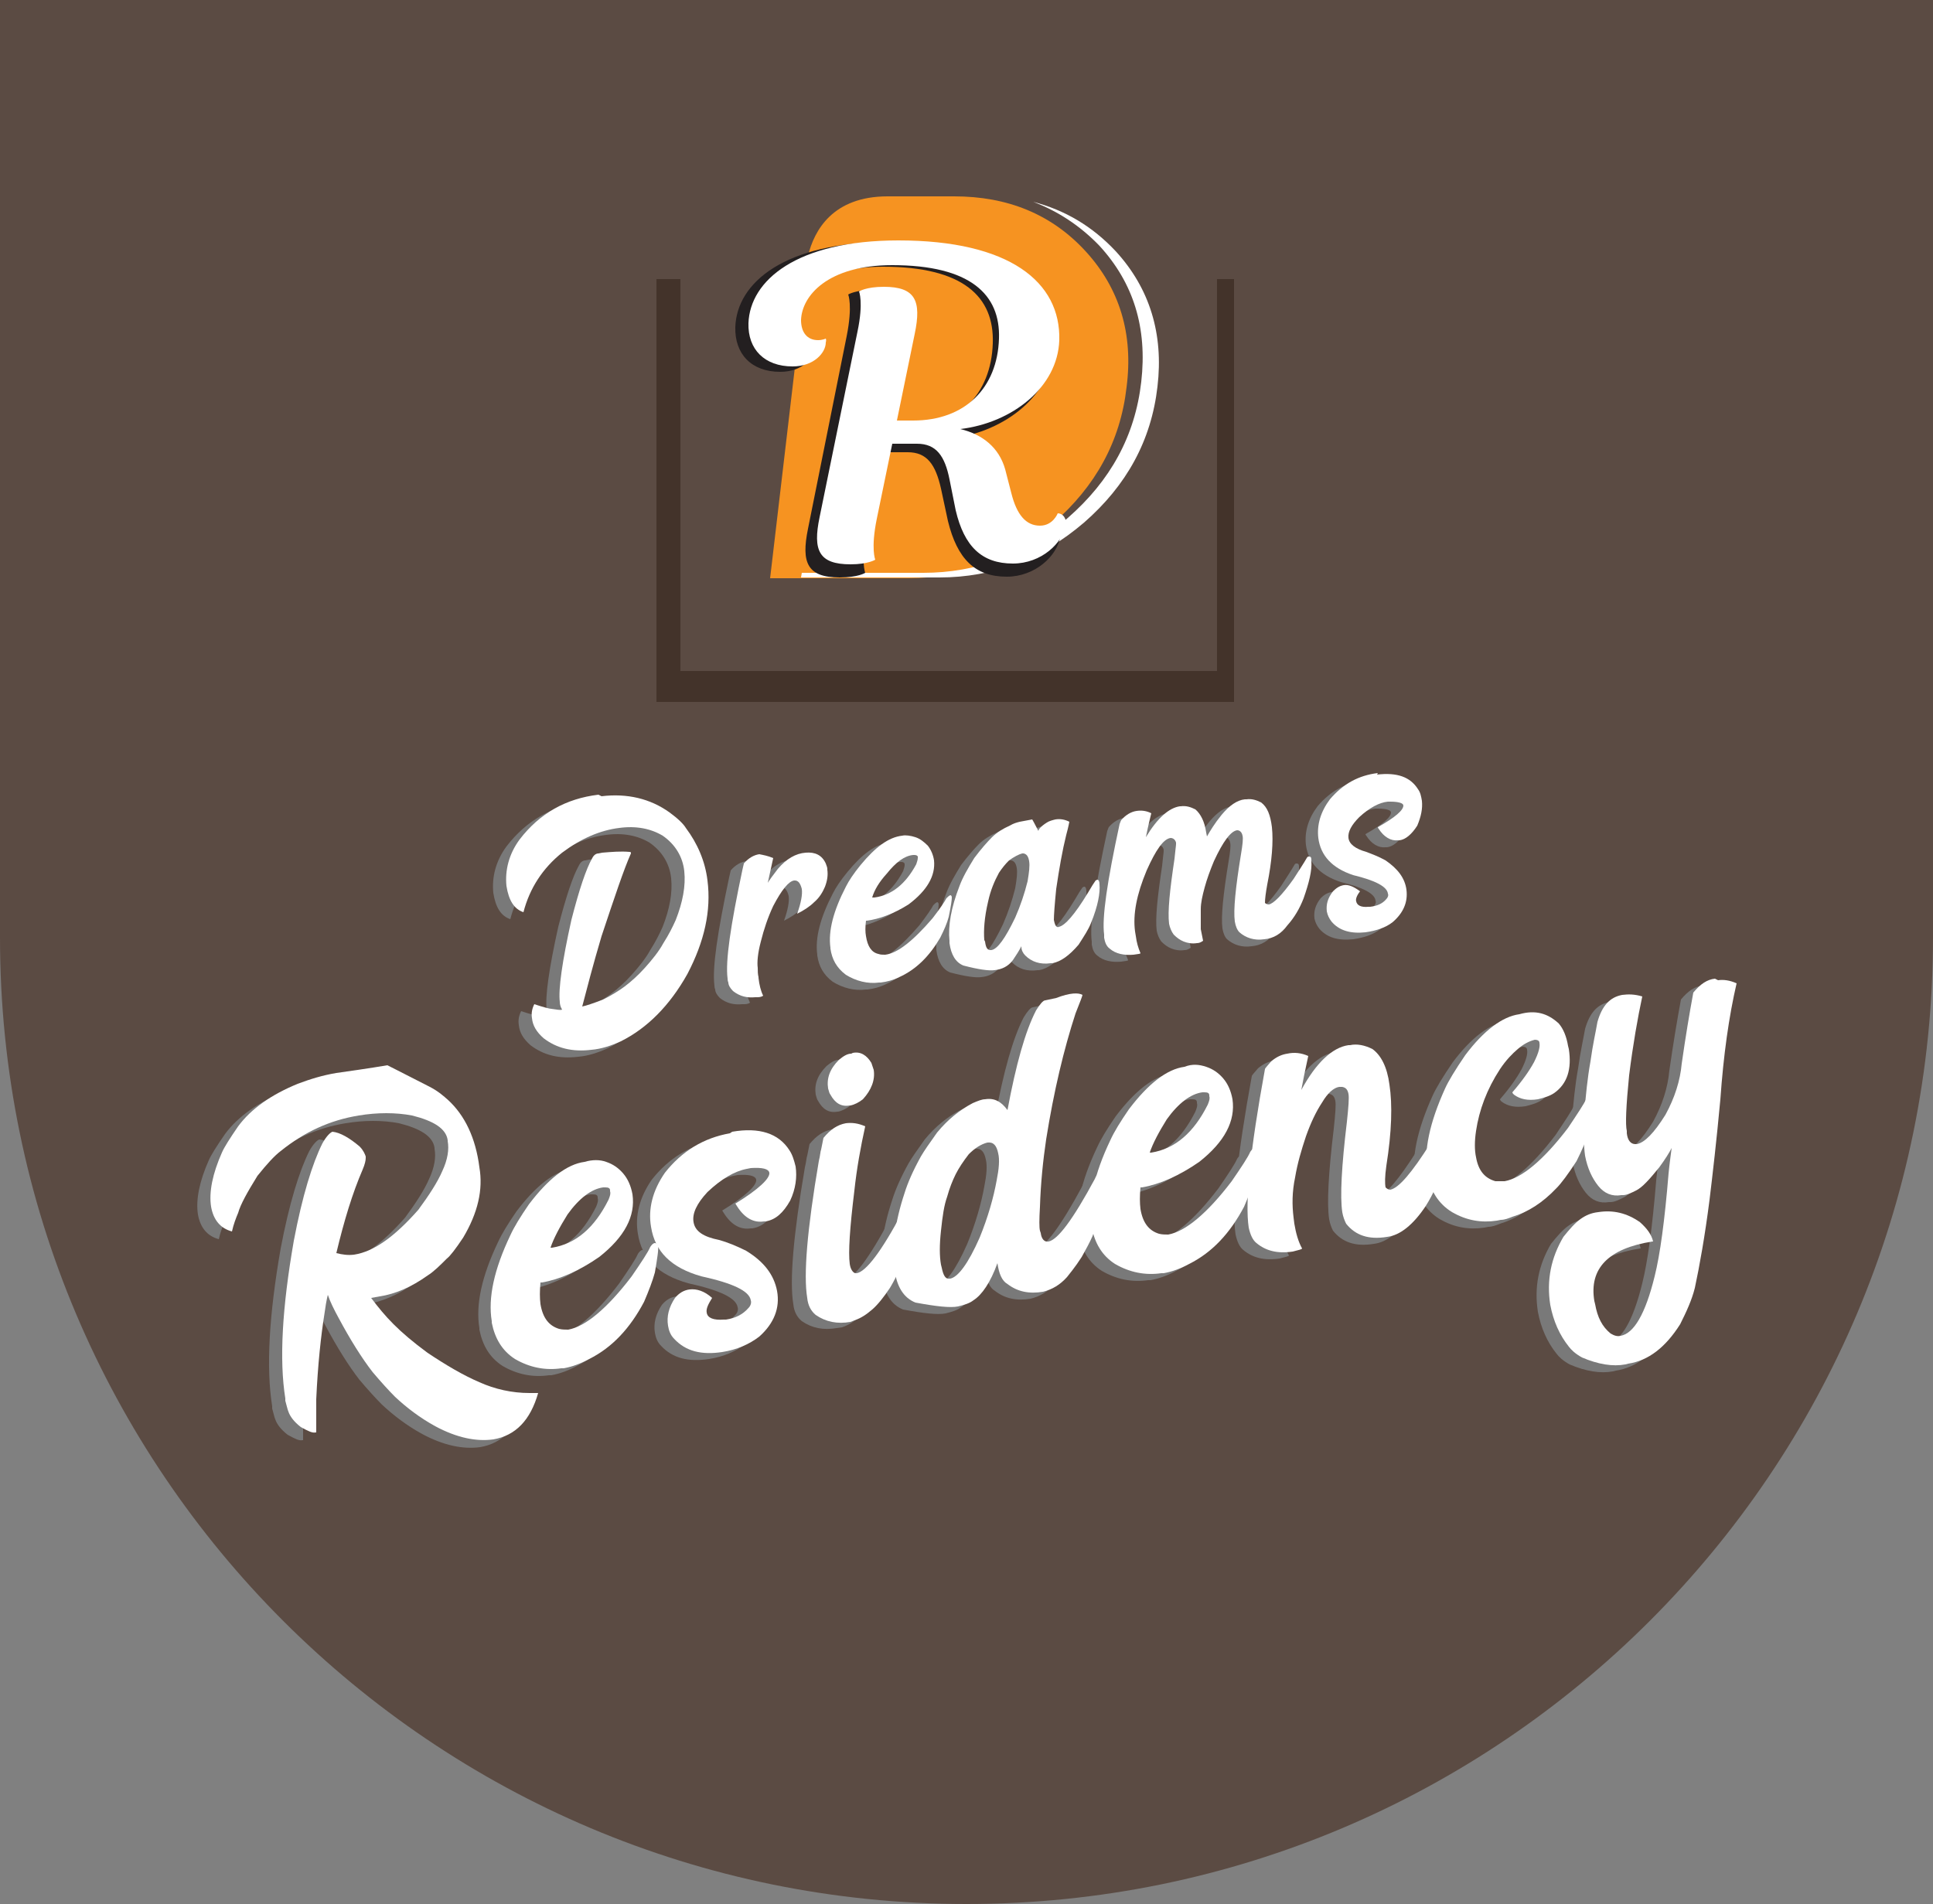 <?xml version="1.0" encoding="utf-8"?>
<!-- Generator: Adobe Illustrator 19.0.0, SVG Export Plug-In . SVG Version: 6.00 Build 0)  -->
<svg version="1.1" id="Layer_1" xmlns="http://www.w3.org/2000/svg" xmlns:xlink="http://www.w3.org/1999/xlink" x="0px" y="0px"
	 viewBox="0 0 250 246.3" style="enable-background:new 0 0 250 246.3;" xml:space="preserve">
<rect x="0" y="0" width="250" height="246.3" fill="#808080" stroke="none"/>
<style type="text/css">
	.st0{fill:#5B4B43;}
	.st1{fill:#43332A;}
	.st2{fill:#F69321;}
	.st3{fill:#FFFFFF;}
	.st4{fill:#231F20;}
	.st5{fill:#797979;}
</style>
<path id="XMLID_27_" class="st0" d="M125,246.3L125,246.3c-69,0-125-56-125-125L0,0h250v121.3C250,190.3,194,246.3,125,246.3z"/>
<g id="XMLID_28_">
	<rect id="XMLID_76_" x="84.9" y="36.1" class="st1" width="74.7" height="54.7"/>
	<rect id="XMLID_75_" x="88" y="11" class="st0" width="69.4" height="75.8"/>
	<path id="XMLID_74_" class="st2" d="M140.4,32.5c-4.4-4.8-10.1-7.1-17-7.1H116c-0.4,0-0.8,0-1.2,0c-7.1,0-9.5,4.4-10.3,7.7
		l-4.9,41.7h17.9c7,0,13.2-2.4,18.7-7.1c5.5-4.8,8.7-10.6,9.5-17.6C146.6,43.2,144.8,37.3,140.4,32.5z"/>
	<path id="XMLID_73_" class="st3" d="M144.3,32.5c-3-3.2-6.5-5.3-10.7-6.4c3.2,1.2,6.1,3.1,8.6,5.7c4.4,4.8,6.2,10.6,5.4,17.6
		c-0.8,7-4,12.8-9.5,17.6c-5.5,4.8-11.8,7.1-18.7,7.1h-15.7l-0.1,0.6h17.9c7,0,13.2-2.4,18.7-7.1c5.5-4.8,8.7-10.6,9.5-17.6
		C150.5,43.2,148.7,37.3,144.3,32.5z"/>
	<path id="XMLID_155_" class="st4" d="M121.7,63.2c-0.7-3.1-1.8-4.7-4.3-4.7h-3.3l-2,10.1c-0.8,4-0.2,5.5-0.2,5.5s-0.9,0.6-3.3,0.6
		c-4.2,0-5-1.9-4.1-6.3l5-24.9c0.8-4,0.2-5.4,0.2-5.4s0.9-0.6,3.3-0.6c4.2,0,5,1.9,4.1,6.3l-2.3,11.6h2.2c6.9,0,11.2-4.4,11.4-11
		c0.2-6-3.8-9.9-14.2-9.9c-8.6,0-12,4.1-12.1,7.4c0,1.6,0.8,2.7,2.2,2.7c0.6,0,1-0.2,1-0.2s0.1,0.2,0,0.5c0,1.4-1.5,3.2-4.4,3.2
		c-3.7,0-5.9-2.3-5.8-5.8c0.2-5.7,6.3-11,19.9-11c14.7,0,21.5,5.6,21.3,13.4c-0.2,6.4-6.3,11.1-13.1,12c3,0.7,5.1,2.5,5.9,5.4
		l0.8,3.2c0.7,3,1.9,4.3,3.8,4.3c1.7,0,2.4-1.6,2.4-1.6c0.6,0,1.2,0.6,1,1.5c-0.4,2.4-3.2,5.1-6.9,5.1c-4.1,0-6.4-2.3-7.6-7.2
		L121.7,63.2z"/>
	<path id="XMLID_153_" class="st3" d="M122.8,62c-0.6-3-1.7-4.6-4.2-4.6h-3.2l-2,9.7c-0.8,3.9-0.2,5.3-0.2,5.3s-0.9,0.6-3.2,0.6
		c-4.1,0-4.9-1.8-4-6.1l4.9-24c0.8-3.8,0.2-5.2,0.2-5.2s0.9-0.6,3.2-0.6c4.1,0,4.9,1.8,4,6.1l-2.3,11.2h2.1
		c6.7,0,10.9-4.2,11.1-10.6c0.2-5.7-3.7-9.5-13.8-9.5c-8.4,0-11.7,4-11.8,7.1c0,1.6,0.8,2.6,2.2,2.6c0.6,0,1-0.2,1-0.2
		s0.1,0.2,0,0.5c0,1.3-1.5,3.1-4.3,3.1c-3.6,0-5.8-2.2-5.7-5.6c0.2-5.5,6.2-10.7,19.4-10.7c14.4,0,21,5.4,20.8,12.9
		c-0.2,6.1-6.1,10.7-12.8,11.5c2.9,0.7,5,2.4,5.8,5.2l0.8,3.1c0.7,2.8,1.9,4.2,3.7,4.2c1.7,0,2.3-1.6,2.3-1.6c0.6,0,1.2,0.6,1,1.5
		c-0.3,2.3-3.1,5-6.8,5c-4,0-6.3-2.2-7.4-6.9L122.8,62z"/>
	<g id="XMLID_116_">
		<path id="XMLID_151_" class="st5" d="M76.1,103.9c3.3-0.4,6.3,0.3,8.8,2.1c1.1,0.8,1.8,1.5,2.1,2c1.5,2,2.5,4.3,2.8,6.8
			c0.5,3.9-0.4,7.9-2.6,12.1c-2.3,4.1-5.2,7-8.6,8.7c-1.3,0.6-2.6,1-3.8,1.1c-2.5,0.3-4.5-0.2-6.2-1.5c-0.9-0.8-1.4-1.6-1.5-2.6
			c-0.1-0.6,0-1.2,0.3-1.8l0,0c1.2,0.4,2,0.6,2.2,0.6c0.7,0.1,1.2,0.2,1.4,0.1c-0.2-0.3-0.3-0.7-0.3-1c-0.2-1.6,0.3-5.2,1.5-10.6
			c1-3.9,1.9-6.6,2.7-8c0.2-0.4,0.5-0.6,0.8-0.6l0.5-0.1c1.2-0.1,2.4-0.2,3.5-0.1c0.2,0,0.2,0.1,0.2,0.1l0,0.1
			c-0.9,2-2.1,5.6-3.8,10.7c-1.1,3.7-1.9,6.8-2.5,9.1c0.5-0.1,1.4-0.4,2.7-0.9c1-0.5,2-1.1,2.8-1.7c0.8-0.6,1.7-1.4,2.6-2.4
			c0.9-1,1.8-2.1,2.4-3.2c0.7-1.1,1.2-2.1,1.6-3c0.9-2.3,1.3-4.4,1.1-6.3c-0.2-1.9-1.2-3.5-2.8-4.6c-1.5-0.9-3.4-1.3-5.6-1
			c-2.5,0.3-5,1.4-7.4,3.2c-2.5,2-4.2,4.6-5,7.7c-1.2-0.4-1.9-1.5-2.2-3.4c-0.2-2,0.3-4.1,1.7-6c2.6-3.4,6-5.3,10.2-5.8L76.1,103.9z
			"/>
		<path id="XMLID_149_" class="st5" d="M98.3,111.9L98.3,111.9l-0.7,3.2c0.3-0.5,0.7-1,1.3-1.8c1.1-1.3,2.3-2,3.6-2.1
			c1.2-0.1,2.1,0.3,2.6,1.4c0.1,0.3,0.2,0.5,0.2,0.7l0,0.1c0.1,0.7,0,1.4-0.3,2.2c-0.3,0.7-0.7,1.4-1.4,2c-0.6,0.6-1.4,1.1-2.2,1.5
			c0,0,0,0,0,0c0.5-1.4,0.7-2.5,0.6-3.2c-0.2-0.8-0.5-1.1-0.9-1.1l-0.1,0c-0.7,0.1-1.6,1.2-2.7,3.3c-0.7,1.5-1.2,3-1.6,4.6
			c-0.4,1.5-0.5,2.7-0.4,3.4c0,0.4,0,0.8,0.1,1.2l0,0.1c0.1,0.9,0.3,1.7,0.6,2.3c-0.1,0.1-0.4,0.2-0.7,0.2l-0.3,0
			c-1.1,0.1-2-0.1-2.9-0.8c-0.4-0.4-0.6-0.8-0.6-1.1c0,0-0.1-0.2-0.1-0.5c-0.3-2.3,0.4-6.9,1.9-14c0.1-0.5,0.2-0.8,0.2-0.9
			c0.6-0.7,1.3-1.1,2-1.2C97.1,111.5,97.7,111.6,98.3,111.9z"/>
		<path id="XMLID_146_" class="st5" d="M116.7,109.2c0.6,0.2,1.1,0.6,1.6,1.1c0.4,0.5,0.7,1.2,0.8,1.9c0.2,2-0.9,3.9-3.3,5.7
			c-1.9,1.2-3.8,1.9-5.4,2.1l-0.1,0c-0.1,0.8-0.1,1.5,0,2c0.2,1.3,0.7,2.1,1.6,2.3c0.3,0.1,0.5,0.1,0.8,0.1l0.1,0
			c1.6-0.2,3.6-1.8,6.1-4.7c1-1.3,1.6-2.2,1.8-2.6c0.2-0.2,0.3-0.3,0.5-0.4c0.1,0,0.2,0.1,0.2,0.3c0,0.3-0.1,1.1-0.4,2.5
			c-0.2,0.8-0.6,1.7-1.1,2.7c-1.4,2.4-3.1,4.1-5.3,5.1c-0.8,0.4-1.6,0.6-2.4,0.7l-0.2,0c-1.5,0.2-3-0.2-4.3-1c-1.2-0.9-1.8-2-2-3.4
			l0-0.1c-0.3-2.2,0.4-4.8,2-7.9c0.4-0.8,1-1.7,1.9-2.8c1.9-2.3,3.6-3.6,5.4-3.8C115.5,108.9,116.1,109,116.7,109.2z M111.1,117
			L111.1,117l0.3,0c2.2-0.3,4-1.7,5.4-4.3c0.1-0.3,0.2-0.6,0.2-0.8l0-0.1c0-0.2-0.2-0.3-0.4-0.3l-0.2,0l0,0
			c-1.1,0.1-2.2,0.9-3.4,2.4C112.1,115,111.5,116,111.1,117L111.1,117z"/>
		<path id="XMLID_143_" class="st5" d="M131.8,106.9c0,0,0.3,0.5,0.8,1.5l0,0c0-0.2,0.3-0.6,1.1-1.1c0.3-0.2,0.7-0.3,1.1-0.4l0,0
			c0.6-0.1,1.2,0,1.8,0.3c0,0-0.1,0.6-0.4,1.7c-0.5,2-0.9,4.3-1.3,7c-0.2,2-0.3,3.4-0.3,4c0.1,0.5,0.2,0.8,0.4,0.9
			c0.1,0,0.1,0.1,0.2,0l0,0c0.8-0.1,2.1-1.6,3.8-4.4l0.6-1l0.4-0.6l0.2-0.1c0.2,0,0.3,0.2,0.3,0.6c0.1,1.1-0.2,2.8-1.1,5
			c-0.3,0.8-0.9,1.7-1.6,2.8c-1.2,1.4-2.3,2.2-3.4,2.4l-0.2,0c-1.4,0.2-2.5-0.2-3.3-1c-0.3-0.3-0.5-0.7-0.5-1.1l0-0.1l0,0
			c-0.3,0.6-0.7,1.2-1.1,1.8c-0.6,0.8-1.4,1.2-2.4,1.3c-0.7,0.1-2.1-0.1-4-0.6c-1-0.4-1.6-1.4-1.8-2.9l0-0.3
			c-0.2-1.9,0.2-4.3,1.3-7.1c0.4-1.1,1.1-2.3,1.9-3.6c0.9-1.2,1.7-2.1,2.3-2.7c0.6-0.6,1.4-1.1,2.3-1.5c0.5-0.3,0.9-0.4,1.3-0.5
			C131.3,107,131.8,106.9,131.8,106.9z M125.8,122.7c0.1,0.8,0.3,1.1,0.7,1.1l0.1,0c0.8-0.1,1.8-1.5,3.1-4.2
			c0.7-1.6,1.2-3.1,1.6-4.7c0.2-1.2,0.3-2,0.2-2.6c-0.1-0.6-0.3-0.9-0.7-1l-0.2,0c-0.4,0.1-1,0.4-1.7,0.9c-0.5,0.5-0.9,1-1.3,1.6
			c-0.6,1.1-1.1,2.3-1.4,3.7c-0.5,2.1-0.6,3.8-0.5,5L125.8,122.7z"/>
		<path id="XMLID_141_" class="st5" d="M147.3,106.1c-0.4,1.6-0.6,2.6-0.7,3.1c1.5-2.5,3-3.8,4.4-4l0.1,0c0.7-0.1,1.3,0.1,1.9,0.4
			c0.7,0.6,1.2,1.6,1.4,3l0.1,0.5l0,0c0.4-0.7,1-1.7,1.9-2.8c1-1.2,2-1.9,3-2l0.2,0c0.7-0.1,1.3,0.1,1.9,0.4
			c0.8,0.6,1.2,1.6,1.4,3.2c0.2,1.9,0,4.4-0.6,7.4c-0.2,1.1-0.3,1.9-0.3,2.4c0.1,0.1,0.3,0.2,0.5,0.2c0.6-0.1,1.7-1.2,3.2-3.3
			c0.7-1.1,1.3-2,1.7-2.7c0.1-0.2,0.2-0.2,0.3-0.2l0,0c0.2,0,0.3,0.1,0.3,0.4l0,0.2c0.1,1.2-0.3,2.8-1,4.8c-0.5,1.3-1.2,2.5-2.1,3.5
			c-0.8,1.1-1.8,1.7-3,1.8c-1.3,0.2-2.4-0.2-3.2-0.9c-0.3-0.3-0.5-0.8-0.6-1.4c-0.2-1.5,0.1-4.4,0.8-8.7c0.2-1.2,0.3-2,0.2-2.4
			c-0.1-0.5-0.4-0.7-0.7-0.7c-0.8,0.1-1.8,1.4-3,4c-0.5,1.2-0.9,2.3-1.2,3.4c-0.3,1.1-0.5,2-0.5,2.8c0,1.1,0,2,0,2.6
			c0.1,0.5,0.2,1,0.3,1.5c-0.3,0.2-0.5,0.3-0.8,0.3c-0.6,0.1-1.2,0-1.7-0.2c-0.5-0.2-0.9-0.5-1.3-0.9c-0.3-0.4-0.5-0.9-0.6-1.4
			c-0.2-1.6,0.1-4.4,0.7-8.4c0.1-1.1,0.2-1.7,0.2-1.9l0-0.2c-0.1-0.4-0.4-0.6-0.7-0.6c-0.9,0.1-1.9,1.5-3.1,4.2
			c-1.3,3.1-1.8,5.7-1.5,7.9l0.1,0.6c0.1,0.8,0.3,1.5,0.6,2.2c0,0.1-0.3,0.1-0.9,0.2c-1.2,0.1-2.3-0.1-3.1-0.8
			c-0.4-0.3-0.6-0.8-0.7-1.4l0-0.4c-0.3-2.2,0.4-6.9,2-14.3c0.1-0.3,0.2-0.5,0.2-0.5c0.6-0.7,1.3-1.1,2-1.2
			C146.1,105.6,146.7,105.8,147.3,106.1z"/>
		<path id="XMLID_139_" class="st5" d="M176.5,101.1c2.6-0.3,4.3,0.3,5.3,1.9c0.3,0.4,0.4,0.9,0.5,1.5c0.1,1-0.1,2-0.6,3.2
			c-0.7,1.1-1.5,1.8-2.3,1.9l-0.2,0c-0.9,0.1-1.8-0.4-2.5-1.5c-0.1-0.1-0.1-0.2-0.1-0.2c2.3-1.3,3.3-2.2,3.3-2.8
			c0-0.3-0.6-0.5-1.7-0.5l-0.3,0c-1.1,0.1-2.4,0.8-3.7,2c-1,1-1.5,1.9-1.4,2.7c0.1,0.8,0.9,1.4,2.3,1.8c0.8,0.3,1.6,0.6,2.5,1.1
			c1.6,1.1,2.5,2.3,2.7,3.8c0.2,1.6-0.4,3-1.8,4.2c-0.9,0.7-2.1,1.1-3.5,1.3c-1.9,0.2-3.4-0.2-4.4-1.4c-0.3-0.4-0.5-0.8-0.6-1.3
			c-0.1-0.9,0.1-1.7,0.8-2.6c0.4-0.4,0.8-0.7,1.4-0.8c0.6-0.1,1.3,0.2,2.1,0.8c-0.4,0.5-0.6,1-0.5,1.3c0.1,0.5,0.6,0.8,1.6,0.7
			l0.2,0c0.9-0.1,1.6-0.4,2.1-1c0.2-0.2,0.3-0.5,0.2-0.7c-0.1-0.9-1.6-1.7-4.5-2.4c-2.7-0.9-4.2-2.5-4.5-4.8c-0.2-1.7,0.3-3.4,1.5-5
			c1.7-2,3.7-3.1,6.2-3.4L176.5,101.1z"/>
		<path id="XMLID_137_" class="st5" d="M48.4,138.7c0,0,1.8,0.9,5.3,2.7c0.6,0.3,1.3,0.7,2.1,1.4c2.3,1.9,3.8,4.7,4.4,8.4l0.1,0.8
			c0.5,2.9-0.2,5.9-2.1,9.1c-1,1.5-1.7,2.4-2.1,2.7c-0.9,0.9-1.7,1.7-2.5,2.2c-2.1,1.5-4.2,2.4-6.2,2.7l-1.1,0.2l0,0
			c0.9,1.2,1.8,2.3,2.9,3.4c1.1,1.1,2.5,2.3,4.4,3.7c2.4,1.6,4.6,2.9,6.7,3.8c2,0.9,4.2,1.4,6.5,1.4c0.4,0,0.7,0,1.1,0
			c-1,3.5-2.9,5.5-5.8,6c-2.2,0.3-4.7-0.2-7.5-1.7c-2-1.1-3.7-2.4-5.2-3.8c-0.8-0.8-1.8-1.9-2.9-3.2c-1.4-1.8-2.9-4.2-4.4-7
			c-0.6-1.1-1.1-2.1-1.4-3c0,0-0.2,0.7-0.4,2.2c-0.5,3.1-0.9,6.9-1.1,11.3c0,1.2,0,2.7,0,4.3l-0.1,0c-0.4,0.1-1-0.2-1.9-0.7
			c-0.9-0.7-1.4-1.4-1.6-2c-0.1-0.2-0.2-0.7-0.4-1.4l0-0.3c-0.8-5-0.4-11.8,1.1-20.4c1.1-5.8,2.4-10,3.7-12.6c0.5-0.9,1-1.4,1.3-1.5
			c1,0.1,2.2,0.8,3.5,1.9c0.5,0.5,0.7,1,0.8,1.3l0,0.2c0,0.3-0.1,0.8-0.4,1.5c-1.3,3-2.4,6.6-3.4,10.8c0.8,0.2,1.5,0.3,2.3,0.2
			c2.6-0.4,5.3-2.4,8.3-5.8c1.4-1.9,2.5-3.6,3.1-5c0.7-1.5,0.9-2.8,0.7-3.9l0-0.1c-0.2-1.5-1.8-2.5-4.6-3.2c-2.1-0.4-4.5-0.4-6.9,0
			c-3.7,0.6-7,2.1-10.1,4.6c-0.8,0.6-1.8,1.7-3,3.2c-1.3,2.1-2.2,3.7-2.5,4.8c-0.3,0.7-0.6,1.5-0.8,2.4c-1.5-0.4-2.4-1.5-2.7-3.2
			c-0.3-1.9,0.2-4.3,1.4-7c0.3-0.7,1-1.8,2.1-3.4c1.7-2.3,4.3-4.1,7.7-5.5c1.6-0.6,3.2-1.1,5-1.4C46.2,139.1,48.4,138.7,48.4,138.7z
			"/>
		<path id="XMLID_134_" class="st5" d="M76.8,151.2c0.9,0.3,1.6,0.8,2.2,1.5c0.6,0.7,1,1.6,1.2,2.7c0.4,2.8-1,5.5-4.3,8.1
			c-2.6,1.8-5.1,2.9-7.4,3.3l-0.2,0c-0.1,1.1-0.1,2,0,2.8c0.3,1.8,1.1,2.8,2.4,3.2c0.4,0.1,0.8,0.1,1.1,0.1l0.1,0
			c2.2-0.4,5-2.7,8.2-6.9c1.3-1.9,2.1-3.1,2.4-3.8c0.2-0.3,0.4-0.5,0.6-0.5c0.2,0,0.3,0.1,0.4,0.4c0.1,0.4-0.1,1.6-0.4,3.4
			c-0.3,1.1-0.8,2.4-1.4,3.8c-1.8,3.4-4.1,5.9-7.1,7.4c-1.1,0.6-2.2,1-3.3,1.2l-0.3,0c-2.1,0.3-4.1-0.1-6-1.2
			c-1.7-1.1-2.6-2.7-3-4.7l0-0.2c-0.5-3,0.3-6.7,2.4-11.1c0.5-1.1,1.3-2.4,2.4-4c2.5-3.3,4.9-5.2,7.2-5.5
			C75,150.9,75.9,150.9,76.8,151.2z M69.4,162.3L69.4,162.3l0.4,0c3.1-0.5,5.5-2.6,7.3-6.2c0.2-0.5,0.3-0.8,0.2-1.1l0-0.1
			c0-0.3-0.2-0.4-0.6-0.4l-0.3,0l0,0c-1.5,0.2-3.1,1.4-4.6,3.5c-1,1.6-1.8,3.1-2.2,4.3L69.4,162.3z"/>
		<path id="XMLID_132_" class="st5" d="M93,147.3c3.5-0.6,6,0.2,7.4,2.4c0.4,0.6,0.6,1.3,0.8,2.1c0.2,1.4,0,2.9-0.7,4.4
			c-0.9,1.6-1.9,2.5-3.2,2.7l-0.2,0c-1.3,0.2-2.5-0.4-3.5-2c-0.1-0.2-0.2-0.3-0.2-0.3c3.1-1.9,4.5-3.3,4.4-4
			c-0.1-0.5-0.9-0.7-2.4-0.6l-0.5,0.1c-1.6,0.3-3.3,1.3-5.1,3c-1.4,1.5-2,2.8-1.8,3.9c0.2,1.2,1.3,1.9,3.3,2.3
			c1.1,0.3,2.3,0.8,3.5,1.4c2.3,1.4,3.6,3.1,4,5.2c0.4,2.2-0.4,4.2-2.3,5.9c-1.3,1-2.9,1.7-4.8,2c-2.7,0.4-4.7-0.1-6.2-1.7
			c-0.5-0.5-0.7-1.1-0.8-1.7c-0.2-1.2,0.1-2.4,0.9-3.6c0.5-0.6,1.1-1,1.9-1.1c0.9-0.1,1.9,0.2,2.9,1.1c-0.5,0.8-0.8,1.4-0.7,1.9
			c0.1,0.7,0.9,1,2.2,0.9l0.3,0c1.3-0.2,2.2-0.7,2.9-1.5c0.3-0.3,0.4-0.7,0.3-1c-0.2-1.2-2.3-2.2-6.4-3.1c-3.9-1.1-6-3.2-6.5-6.4
			c-0.4-2.3,0.2-4.7,1.8-7c2.2-2.8,5-4.5,8.4-5.1L93,147.3z"/>
		<path id="XMLID_129_" class="st5" d="M110.3,146.6L110.3,146.6c-0.6,2.7-1.1,5.5-1.4,8.3c-0.6,4.9-0.8,8-0.6,9.5
			c0.1,0.7,0.4,1.1,0.7,1.2l0.2,0c1.2-0.2,3.2-2.8,5.9-7.9c0.3-0.7,0.6-1,0.8-1.1c0.2,0,0.4,0.2,0.5,0.7c0.2,1.3,0,2.9-0.6,4.9
			c-0.6,2-1.4,3.8-2.3,5.3c-0.8,1.2-1.6,2.2-2.3,2.8c-0.7,0.6-1.4,1.1-2.3,1.4l-0.7,0.1c-1.7,0.3-3.2,0-4.5-0.9
			c-0.6-0.5-1-1.2-1.1-2.2l0,0c-0.5-3,0-8.9,1.5-17.7c0.2-0.8,0.2-1.3,0.3-1.5l0.3-1.5c0.9-1.1,1.8-1.7,2.9-1.9
			C108.5,146.1,109.4,146.2,110.3,146.6z M108.7,137c1-0.2,1.8,0.3,2.4,1.3c0.1,0.3,0.2,0.6,0.3,0.9c0.2,1.3-0.3,2.6-1.4,3.8
			c-0.5,0.4-1.1,0.7-1.6,0.8l-0.1,0c-1.1,0.2-1.9-0.3-2.5-1.4c-0.1-0.1-0.2-0.4-0.3-0.8c-0.2-1.3,0.2-2.5,1.4-3.7
			c0.6-0.5,1.1-0.8,1.6-0.8L108.7,137z"/>
		<path id="XMLID_126_" class="st5" d="M138.4,129.6L138.4,129.6c0,0.1-0.3,0.9-0.9,2.4c-1.5,4.6-2.8,10-3.8,16.3
			c-0.4,2.7-0.7,5.6-0.8,8.7c-0.1,1.7-0.1,2.7,0,3.1l0.1,0.3c0.1,0.8,0.5,1.2,1,1.1c1.2-0.2,3.2-2.9,6-8.1c0.2-0.5,0.5-0.8,0.7-0.8
			c0.2,0,0.3,0.2,0.4,0.8l0,0.1c0.3,1.6-0.2,4-1.4,7.3c-0.4,0.9-0.9,1.8-1.4,2.7c-0.9,1.4-1.6,2.2-1.9,2.6c-0.9,1-1.9,1.6-3.1,1.9
			c-1.8,0.3-3.3,0-4.6-1c-0.7-0.4-1.1-1.3-1.3-2.7l0,0l0,0c-0.9,2.5-2,4.1-3.1,4.8c-0.5,0.4-1.2,0.6-2,0.8c-1,0.2-2.8,0-5.5-0.5
			c-1.5-0.6-2.4-2-2.7-4.2c-0.4-2.7,0-6.1,1.3-10c0.4-1.3,1.1-2.9,2.1-4.7c0.4-0.7,1.1-1.7,2.1-3.1c1.4-1.7,2.9-2.9,4.6-3.8
			c0.7-0.3,1.2-0.5,1.6-0.5c1.2-0.2,2.1,0.3,2.9,1.4c1.1-5.9,2.3-10.2,3.7-12.9c0.5-0.8,0.9-1.3,1.2-1.3c0.5-0.1,0.9-0.2,1.4-0.3
			C136.8,129.3,137.9,129.3,138.4,129.6z M120.2,164.8c0.2,1,0.5,1.5,1,1.4l0.1,0c1-0.2,2.3-1.9,3.8-5.3c1.1-2.7,1.8-5.2,2.2-7.4
			c0.3-1.5,0.4-2.7,0.2-3.5c-0.2-1-0.6-1.5-1.4-1.4c-0.8,0.2-1.6,0.7-2.4,1.5c-0.7,0.9-1.3,1.8-1.7,2.6c-0.4,0.8-0.8,1.8-1.1,2.9
			c-0.4,1.1-0.6,2.5-0.8,4.4c-0.2,1.8-0.2,3.3,0,4.4L120.2,164.8z"/>
		<path id="XMLID_123_" class="st5" d="M154.3,138.9c0.9,0.3,1.6,0.8,2.2,1.5c0.6,0.7,1,1.6,1.2,2.7c0.4,2.8-1,5.5-4.3,8.1
			c-2.6,1.8-5.1,2.9-7.4,3.3l-0.2,0c-0.1,1.1-0.1,2,0,2.8c0.3,1.8,1.1,2.8,2.4,3.2c0.4,0.1,0.8,0.1,1.1,0.1l0.1,0
			c2.2-0.4,5-2.7,8.2-6.9c1.3-1.9,2.1-3.1,2.4-3.8c0.2-0.3,0.4-0.5,0.6-0.5c0.2,0,0.3,0.1,0.4,0.4c0.1,0.4-0.1,1.6-0.4,3.4
			c-0.3,1.1-0.8,2.4-1.4,3.8c-1.8,3.4-4.1,5.9-7.1,7.4c-1.1,0.6-2.2,1-3.3,1.2l-0.3,0c-2.1,0.3-4.1-0.1-6-1.2
			c-1.7-1.1-2.6-2.7-3-4.7l0-0.2c-0.5-3,0.3-6.7,2.4-11.1c0.5-1.1,1.3-2.4,2.4-4c2.5-3.3,4.9-5.2,7.2-5.5
			C152.5,138.5,153.4,138.6,154.3,138.9z M146.9,150L146.9,150l0.4,0c3.1-0.5,5.5-2.6,7.3-6.2c0.2-0.5,0.3-0.8,0.2-1.1l0-0.1
			c0-0.3-0.2-0.4-0.6-0.4l-0.3,0l0,0c-1.5,0.2-3.1,1.4-4.6,3.5c-1,1.6-1.8,3.1-2.2,4.3L146.9,150z"/>
		<path id="XMLID_121_" class="st5" d="M167.5,137.5c-0.4,1.8-0.7,3.3-0.9,4.4l0,0l0,0c1.9-3.5,4-5.5,6.1-5.8l0.2,0
			c0.9-0.2,1.9,0,2.9,0.5c1.1,0.8,1.9,2.3,2.2,4.6c0.4,2.6,0.3,6.1-0.4,10.5c-0.2,1.4-0.2,2.3-0.1,2.8c0.2,0.2,0.4,0.3,0.6,0.3
			c1.1-0.2,2.8-2.2,5.2-6c0.5-0.9,1-1.8,1.4-2.6c0.2-0.2,0.3-0.4,0.5-0.4c0.2,0,0.4,0.2,0.5,0.7c0.2,1.3,0,3-0.6,5
			c-0.6,2-1.4,3.8-2.4,5.4c-1.6,2.4-3.3,3.8-5,4c-2.4,0.4-4.1-0.2-5.3-1.7c-0.2-0.4-0.4-0.9-0.5-1.5c-0.3-2-0.1-5.9,0.6-11.7
			c0.2-1.9,0.3-3.1,0.2-3.6l0,0c-0.1-0.5-0.3-0.8-0.8-0.9c-0.1,0-0.2,0-0.4,0c-0.7,0.1-1.5,0.8-2.2,2c-0.8,1.2-1.5,2.7-2.1,4.4
			c-0.6,1.8-1.1,3.5-1.4,5.3c-0.4,1.9-0.4,3.6-0.2,5.2l0.1,0.8c0.2,1.2,0.5,2.3,1,3.2c0,0.1-0.4,0.2-1.2,0.4c-2,0.3-3.5-0.1-4.7-1.1
			c-0.5-0.4-0.8-1.1-1-2c-0.5-3.3,0.2-10.1,2.1-20.5c0-0.1,0.3-0.4,0.8-1c0.7-0.6,1.4-0.9,2.1-1C165.8,137,166.6,137.1,167.5,137.5z
			"/>
		<path id="XMLID_119_" class="st5" d="M200,133.3c0.6,0.7,1,1.7,1.2,2.9l0.1,0.4c0.4,2.6-0.2,4.5-1.9,5.7c-0.6,0.4-1.3,0.6-2.1,0.8
			c-1.3,0.2-2.3,0-3.1-0.6c-0.1-0.1-0.2-0.2-0.2-0.3c1.3-1.5,2.2-2.8,2.8-3.9c0.6-1.2,0.8-2,0.7-2.5c0-0.3-0.3-0.4-0.6-0.4
			c-0.8,0.2-1.5,0.6-2.2,1.2c-0.7,0.6-1.5,1.4-2.3,2.6c-1.7,2.6-2.7,5.3-3.1,8c-0.2,1.3-0.2,2.5,0,3.4c0.3,1.7,1.1,2.7,2.5,3.1
			c0.5,0,0.8,0,1,0l0.2,0c2.2-0.4,5-2.7,8.2-6.9c1.2-1.8,2-3,2.4-3.8c0.2-0.3,0.4-0.5,0.6-0.5c0.2,0,0.3,0.1,0.4,0.4
			c0.1,0.8-0.1,2.2-0.7,4.5c-0.4,1.1-0.9,2.3-1.6,3.7c-1.1,1.7-2,2.9-2.6,3.5c-1.8,1.9-3.7,3.1-5.7,3.7c-0.5,0.2-1,0.4-1.5,0.4
			l-0.5,0.1c-2,0.3-3.9,0-5.8-1.1c-1.8-1.1-2.8-2.8-3.2-4.9c-0.5-3,0.3-6.7,2.3-11.1c0.4-0.9,1.3-2.4,2.6-4.3c2.4-3.2,4.8-5,7-5.3
			C196.9,131.4,198.6,132,200,133.3z"/>
		<path id="XMLID_117_" class="st5" d="M220.6,127.7c0.7-0.1,1.5,0,2.4,0.4l0,0c-1,4.3-1.7,9.3-2.1,15c-0.5,5.4-1,9.7-1.4,13
			c-0.6,4.7-1.3,8.6-1.9,11.4c-0.4,1.6-1.1,3.1-1.9,4.7c-1.9,3-4.1,4.7-6.7,5.1l-0.4,0.1c-1.6,0.3-3.5,0-5.6-0.9
			c-0.9-0.5-1.4-1-1.7-1.4c-1.2-1.5-2-3.3-2.4-5.4c-0.5-3.2,0.1-6.1,1.7-8.8c0.8-1,1.5-1.8,2.2-2.3c0.7-0.5,1.4-0.8,2.3-0.9
			c1.9-0.3,3.7,0.1,5.4,1.3c0.9,0.8,1.5,1.6,1.7,2.5l-0.1,0c-5.7,0.9-8.2,3.5-7.5,7.7l0.1,0.4c0.3,1.7,0.9,2.9,2,3.8
			c0.5,0.3,0.9,0.4,1.3,0.3c1.7-0.3,3.2-2.8,4.4-7.7c0.7-2.8,1.3-7.2,1.8-13.3c0,0,0.1-1.1,0.4-3.3c-0.3,0.6-0.8,1.4-1.6,2.5
			c-1.3,1.6-2.2,2.6-3,3c-0.6,0.3-1.2,0.6-1.7,0.6l-0.2,0c-1.2,0.2-2.2-0.2-3-1.2c-0.8-1-1.4-2.3-1.7-3.9c-0.2-1.4-0.2-3.2-0.1-5.5
			c0.2-2.3,0.4-4.5,0.8-6.7c0.3-2.2,0.7-3.9,0.9-5.1c0.6-2.1,1.6-3.2,3.2-3.5c0.8-0.1,1.6-0.1,2.6,0.2l0,0
			c-0.6,2.8-1.2,6.2-1.7,10.2c-0.4,4-0.5,6.4-0.3,7.2l0,0.3c0.1,0.9,0.5,1.4,1.1,1.4l0.2,0c1-0.2,2.2-1.4,3.7-3.8
			c1.2-2.2,1.9-4.4,2.1-6.6c0.5-3.5,1-6.5,1.5-9.2c0.9-1.1,1.8-1.7,2.8-1.8L220.6,127.7z"/>
	</g>
	<path id="XMLID_114_" class="st3" d="M77.8,103c3.3-0.4,6.3,0.3,8.8,2.1c1.1,0.8,1.8,1.5,2.1,2c1.5,2,2.5,4.3,2.8,6.8
		c0.5,3.9-0.4,7.9-2.6,12.1c-2.3,4.1-5.2,7-8.6,8.7c-1.3,0.6-2.6,1-3.8,1.1c-2.5,0.3-4.5-0.2-6.2-1.5c-0.9-0.8-1.4-1.6-1.5-2.6
		c-0.1-0.6,0-1.2,0.3-1.8l0,0c1.2,0.4,2,0.6,2.2,0.6c0.7,0.1,1.2,0.2,1.4,0.1c-0.2-0.3-0.3-0.7-0.3-1c-0.2-1.6,0.3-5.2,1.5-10.6
		c1-3.9,1.9-6.6,2.7-8c0.2-0.4,0.5-0.6,0.8-0.6l0.5-0.1c1.2-0.1,2.4-0.2,3.5-0.1c0.2,0,0.2,0.1,0.2,0.1l0,0.1
		c-0.9,2-2.1,5.6-3.8,10.7c-1.1,3.7-1.9,6.8-2.5,9.1c0.5-0.1,1.4-0.4,2.7-0.9c1-0.5,2-1.1,2.8-1.7c0.8-0.6,1.7-1.4,2.6-2.4
		c0.9-1,1.8-2.1,2.4-3.2c0.7-1.1,1.2-2.1,1.6-3c0.9-2.3,1.3-4.4,1.1-6.3c-0.2-1.9-1.2-3.5-2.8-4.6c-1.5-0.9-3.4-1.3-5.6-1
		c-2.5,0.3-5,1.4-7.4,3.2c-2.5,2-4.2,4.6-5,7.7c-1.2-0.4-1.9-1.5-2.2-3.4c-0.2-2,0.3-4.1,1.7-6c2.6-3.4,6-5.3,10.2-5.8L77.8,103z"/>
	<path id="XMLID_112_" class="st3" d="M100,111L100,111l-0.7,3.2c0.3-0.5,0.7-1,1.3-1.8c1.1-1.3,2.3-2,3.6-2.1
		c1.2-0.1,2.1,0.3,2.6,1.4c0.1,0.3,0.2,0.5,0.2,0.7l0,0.1c0.1,0.7,0,1.4-0.3,2.2c-0.3,0.7-0.7,1.4-1.4,2c-0.6,0.6-1.4,1.1-2.2,1.5
		c0,0,0,0,0,0c0.5-1.4,0.7-2.5,0.6-3.2c-0.2-0.8-0.5-1.1-0.9-1.1l-0.1,0c-0.7,0.1-1.6,1.2-2.7,3.3c-0.7,1.5-1.2,3-1.6,4.6
		c-0.4,1.5-0.5,2.7-0.4,3.4c0,0.4,0,0.8,0.1,1.2l0,0.1c0.1,0.9,0.3,1.7,0.6,2.3c-0.1,0.1-0.4,0.2-0.7,0.2l-0.3,0
		c-1.1,0.1-2-0.1-2.9-0.8c-0.4-0.4-0.6-0.8-0.6-1.1c0,0-0.1-0.2-0.1-0.5c-0.3-2.3,0.4-6.9,1.9-14c0.1-0.5,0.2-0.8,0.2-0.9
		c0.6-0.7,1.3-1.1,2-1.2C98.7,110.6,99.3,110.7,100,111z"/>
	<path id="XMLID_109_" class="st3" d="M118.4,108.3c0.6,0.2,1.1,0.6,1.6,1.1c0.4,0.5,0.7,1.2,0.8,1.9c0.2,2-0.9,3.9-3.3,5.7
		c-1.9,1.2-3.8,1.9-5.4,2.1l-0.1,0c-0.1,0.8-0.1,1.5,0,2c0.2,1.3,0.7,2.1,1.6,2.3c0.3,0.1,0.5,0.1,0.8,0.1l0.1,0
		c1.6-0.2,3.6-1.8,6.1-4.7c1-1.3,1.6-2.2,1.8-2.6c0.2-0.2,0.3-0.3,0.5-0.4c0.1,0,0.2,0.1,0.2,0.3c0,0.3-0.1,1.1-0.4,2.5
		c-0.2,0.8-0.6,1.7-1.1,2.7c-1.4,2.4-3.1,4.1-5.3,5.1c-0.8,0.4-1.6,0.6-2.4,0.7l-0.2,0c-1.5,0.2-3-0.2-4.3-1c-1.2-0.9-1.8-2-2-3.4
		l0-0.1c-0.3-2.2,0.4-4.8,2-7.9c0.4-0.8,1-1.7,1.9-2.8c1.9-2.3,3.6-3.6,5.4-3.8C117.1,108,117.8,108.1,118.4,108.3z M112.8,116.1
		L112.8,116.1l0.3,0c2.2-0.3,4-1.7,5.4-4.3c0.1-0.3,0.2-0.6,0.2-0.8l0-0.1c0-0.2-0.2-0.3-0.4-0.3l-0.2,0l0,0
		c-1.1,0.1-2.2,0.9-3.4,2.4C113.7,114.1,113.1,115.1,112.8,116.1L112.8,116.1z"/>
	<path id="XMLID_106_" class="st3" d="M133.5,106c0,0,0.3,0.5,0.8,1.5l0,0c0-0.2,0.3-0.6,1.1-1.1c0.3-0.2,0.7-0.3,1.1-0.4l0,0
		c0.6-0.1,1.2,0,1.8,0.3c0,0-0.1,0.6-0.4,1.7c-0.5,2-0.9,4.3-1.3,7c-0.2,2-0.3,3.4-0.3,4c0.1,0.5,0.2,0.8,0.4,0.9
		c0.1,0,0.1,0.1,0.2,0l0,0c0.8-0.1,2.1-1.6,3.8-4.4l0.6-1l0.4-0.6l0.2-0.1c0.2,0,0.3,0.2,0.3,0.6c0.1,1.1-0.2,2.8-1.1,5
		c-0.3,0.8-0.9,1.7-1.6,2.8c-1.2,1.4-2.3,2.2-3.4,2.4l-0.2,0c-1.4,0.2-2.5-0.2-3.3-1c-0.3-0.3-0.5-0.7-0.5-1.1l0-0.1l0,0
		c-0.3,0.6-0.7,1.2-1.1,1.8c-0.6,0.8-1.4,1.2-2.4,1.3c-0.7,0.1-2.1-0.1-4-0.6c-1-0.4-1.6-1.4-1.8-2.9l0-0.3
		c-0.2-1.9,0.2-4.3,1.3-7.1c0.4-1.1,1.1-2.3,1.9-3.6c0.9-1.2,1.7-2.1,2.3-2.7c0.6-0.6,1.4-1.1,2.3-1.5c0.5-0.3,0.9-0.4,1.3-0.5
		C133,106.1,133.5,106,133.5,106z M127.4,121.8c0.1,0.8,0.3,1.1,0.7,1.1l0.1,0c0.8-0.1,1.8-1.5,3.1-4.2c0.7-1.6,1.2-3.1,1.6-4.7
		c0.2-1.2,0.3-2,0.2-2.6c-0.1-0.6-0.3-0.9-0.7-1l-0.2,0c-0.4,0.1-1,0.4-1.7,0.9c-0.5,0.5-0.9,1-1.3,1.6c-0.6,1.1-1.1,2.3-1.4,3.7
		c-0.5,2.1-0.6,3.8-0.5,5L127.4,121.8z"/>
	<path id="XMLID_104_" class="st3" d="M148.9,105.2c-0.4,1.6-0.6,2.6-0.7,3.1c1.5-2.5,3-3.8,4.4-4l0.1,0c0.7-0.1,1.3,0.1,1.9,0.4
		c0.7,0.6,1.2,1.6,1.4,3l0.1,0.5l0,0c0.4-0.7,1-1.7,1.9-2.8c1-1.2,2-1.9,3-2l0.2,0c0.7-0.1,1.3,0.1,1.9,0.4c0.8,0.6,1.2,1.6,1.4,3.2
		c0.2,1.9,0,4.4-0.6,7.4c-0.2,1.1-0.3,1.9-0.3,2.4c0.1,0.1,0.3,0.2,0.5,0.2c0.6-0.1,1.7-1.2,3.2-3.3c0.7-1.1,1.3-2,1.7-2.7
		c0.1-0.2,0.2-0.2,0.3-0.2l0,0c0.2,0,0.3,0.1,0.3,0.4l0,0.2c0.1,1.2-0.3,2.8-1,4.8c-0.5,1.3-1.2,2.5-2.1,3.5c-0.8,1.1-1.8,1.7-3,1.8
		c-1.3,0.2-2.4-0.2-3.2-0.9c-0.3-0.3-0.5-0.8-0.6-1.4c-0.2-1.5,0.1-4.4,0.8-8.7c0.2-1.2,0.3-2,0.2-2.4c-0.1-0.5-0.4-0.7-0.7-0.7
		c-0.8,0.1-1.8,1.4-3,4c-0.5,1.2-0.9,2.3-1.2,3.4c-0.3,1.1-0.5,2-0.5,2.8c0,1.1,0,2,0,2.6c0.1,0.5,0.2,1,0.3,1.5
		c-0.3,0.2-0.5,0.3-0.8,0.3c-0.6,0.1-1.2,0-1.7-0.2c-0.5-0.2-0.9-0.5-1.3-0.9c-0.3-0.4-0.5-0.9-0.6-1.4c-0.2-1.6,0.1-4.4,0.7-8.4
		c0.1-1.1,0.2-1.7,0.2-1.9l0-0.2c-0.1-0.4-0.4-0.6-0.7-0.6c-0.9,0.1-1.9,1.5-3.1,4.2c-1.3,3.1-1.8,5.7-1.5,7.9l0.1,0.6
		c0.1,0.8,0.3,1.5,0.6,2.2c0,0.1-0.3,0.1-0.9,0.2c-1.2,0.1-2.3-0.1-3.1-0.8c-0.4-0.3-0.6-0.8-0.7-1.4l0-0.4c-0.3-2.2,0.4-6.9,2-14.3
		c0.1-0.3,0.2-0.5,0.2-0.5c0.6-0.7,1.3-1.1,2-1.2C147.7,104.8,148.3,104.9,148.9,105.2z"/>
	<path id="XMLID_102_" class="st3" d="M178.1,100.2c2.6-0.3,4.3,0.3,5.3,1.9c0.3,0.4,0.4,0.9,0.5,1.5c0.1,1-0.1,2-0.6,3.2
		c-0.7,1.1-1.5,1.8-2.3,1.9l-0.2,0c-0.9,0.1-1.8-0.4-2.5-1.5c-0.1-0.1-0.1-0.2-0.1-0.2c2.3-1.3,3.3-2.2,3.3-2.8
		c0-0.3-0.6-0.5-1.7-0.5l-0.3,0c-1.1,0.1-2.4,0.8-3.7,2c-1,1-1.5,1.9-1.4,2.7c0.1,0.8,0.9,1.4,2.3,1.8c0.8,0.3,1.6,0.6,2.5,1.1
		c1.6,1.1,2.5,2.3,2.7,3.8c0.2,1.6-0.4,3-1.8,4.2c-0.9,0.7-2.1,1.1-3.5,1.3c-1.9,0.2-3.4-0.2-4.4-1.4c-0.3-0.4-0.5-0.8-0.6-1.3
		c-0.1-0.9,0.1-1.7,0.8-2.6c0.4-0.4,0.8-0.7,1.4-0.8c0.6-0.1,1.3,0.2,2.1,0.8c-0.4,0.5-0.6,1-0.5,1.3c0.1,0.5,0.6,0.8,1.6,0.7l0.2,0
		c0.9-0.1,1.6-0.4,2.1-1c0.2-0.2,0.3-0.5,0.2-0.7c-0.1-0.9-1.6-1.7-4.5-2.4c-2.7-0.9-4.2-2.5-4.5-4.8c-0.2-1.7,0.3-3.4,1.5-5
		c1.7-2,3.7-3.1,6.2-3.4L178.1,100.2z"/>
	<path id="XMLID_100_" class="st3" d="M50.1,137.8c0,0,1.8,0.9,5.3,2.7c0.6,0.3,1.3,0.7,2.1,1.4c2.3,1.9,3.8,4.7,4.4,8.4L62,151
		c0.5,2.9-0.2,5.9-2.1,9.1c-1,1.5-1.7,2.4-2.1,2.7c-0.9,0.9-1.7,1.7-2.5,2.2c-2.1,1.5-4.2,2.4-6.2,2.7l-1.1,0.2l0,0
		c0.9,1.2,1.8,2.3,2.9,3.4c1.1,1.1,2.5,2.3,4.4,3.7c2.4,1.6,4.6,2.9,6.7,3.8c2,0.9,4.2,1.4,6.5,1.4c0.4,0,0.7,0,1.1,0
		c-1,3.5-2.9,5.5-5.8,6c-2.2,0.3-4.7-0.2-7.5-1.7c-2-1.1-3.7-2.4-5.2-3.8c-0.8-0.8-1.8-1.9-2.9-3.2c-1.4-1.8-2.9-4.2-4.4-7
		c-0.6-1.1-1.1-2.1-1.4-3c0,0-0.2,0.7-0.4,2.2c-0.5,3.1-0.9,6.9-1.1,11.3c0,1.2,0,2.7,0,4.3l-0.1,0c-0.4,0.1-1-0.2-1.9-0.7
		c-0.9-0.7-1.4-1.4-1.6-2c-0.1-0.2-0.2-0.7-0.4-1.4l0-0.3c-0.8-5-0.4-11.8,1.1-20.4c1.1-5.8,2.4-10,3.7-12.6c0.5-0.9,1-1.4,1.3-1.5
		c1,0.1,2.2,0.8,3.5,1.9c0.5,0.5,0.7,1,0.8,1.3l0,0.2c0,0.3-0.1,0.8-0.4,1.5c-1.3,3-2.4,6.6-3.4,10.8c0.8,0.2,1.5,0.3,2.3,0.2
		c2.6-0.4,5.3-2.4,8.3-5.8c1.4-1.9,2.5-3.6,3.1-5c0.7-1.5,0.9-2.8,0.7-3.9l0-0.1c-0.2-1.5-1.8-2.5-4.6-3.2c-2.1-0.4-4.5-0.4-6.9,0
		c-3.7,0.6-7,2.1-10.1,4.6c-0.8,0.6-1.8,1.7-3,3.2c-1.3,2.1-2.2,3.7-2.5,4.8c-0.3,0.7-0.6,1.5-0.8,2.4c-1.5-0.4-2.4-1.5-2.7-3.2
		c-0.3-1.9,0.2-4.3,1.4-7c0.3-0.7,1-1.8,2.1-3.4c1.7-2.3,4.3-4.1,7.7-5.5c1.6-0.6,3.2-1.1,5-1.4C47.8,138.2,50.1,137.8,50.1,137.8z"
		/>
	<path id="XMLID_97_" class="st3" d="M78.4,150.3c0.9,0.3,1.6,0.8,2.2,1.5c0.6,0.7,1,1.6,1.2,2.7c0.4,2.8-1,5.5-4.3,8.1
		c-2.6,1.8-5.1,2.9-7.4,3.3l-0.2,0c-0.1,1.1-0.1,2,0,2.8c0.3,1.8,1.1,2.8,2.4,3.2c0.4,0.1,0.8,0.1,1.1,0.1l0.1,0
		c2.2-0.4,5-2.7,8.2-6.9c1.3-1.9,2.1-3.1,2.4-3.8c0.2-0.3,0.4-0.5,0.6-0.5c0.2,0,0.3,0.1,0.4,0.4c0.1,0.4-0.1,1.6-0.4,3.4
		c-0.3,1.1-0.8,2.4-1.4,3.8c-1.8,3.4-4.1,5.9-7.1,7.4c-1.1,0.6-2.2,1-3.3,1.2l-0.3,0c-2.1,0.3-4.1-0.1-6-1.2c-1.7-1.1-2.6-2.7-3-4.7
		l0-0.2c-0.5-3,0.3-6.7,2.4-11.1c0.5-1.1,1.3-2.4,2.4-4c2.5-3.3,4.9-5.2,7.2-5.5C76.6,150,77.6,150,78.4,150.3z M71,161.4L71,161.4
		l0.4,0c3.1-0.5,5.5-2.6,7.3-6.2c0.2-0.5,0.3-0.8,0.2-1.1l0-0.1c0-0.3-0.2-0.4-0.6-0.4l-0.3,0l0,0c-1.5,0.2-3.1,1.4-4.6,3.5
		c-1,1.6-1.8,3.1-2.2,4.3L71,161.4z"/>
	<path id="XMLID_95_" class="st3" d="M94.7,146.4c3.5-0.6,6,0.2,7.4,2.4c0.4,0.6,0.6,1.3,0.8,2.1c0.2,1.4,0,2.9-0.7,4.4
		c-0.9,1.6-1.9,2.5-3.2,2.7l-0.2,0c-1.3,0.2-2.5-0.4-3.5-2c-0.1-0.2-0.2-0.3-0.2-0.3c3.1-1.9,4.5-3.3,4.4-4
		c-0.1-0.5-0.9-0.7-2.4-0.6l-0.5,0.1c-1.6,0.3-3.3,1.3-5.1,3c-1.4,1.5-2,2.8-1.8,3.9c0.2,1.2,1.3,1.9,3.3,2.3
		c1.1,0.3,2.3,0.8,3.5,1.4c2.3,1.4,3.6,3.1,4,5.2c0.4,2.2-0.4,4.2-2.3,5.9c-1.3,1-2.9,1.7-4.8,2c-2.7,0.4-4.7-0.1-6.2-1.7
		c-0.5-0.5-0.7-1.1-0.8-1.7c-0.2-1.2,0.1-2.4,0.9-3.6c0.5-0.6,1.1-1,1.9-1.1c0.9-0.1,1.9,0.2,2.9,1.1c-0.5,0.8-0.8,1.4-0.7,1.9
		c0.1,0.7,0.9,1,2.2,0.9l0.3,0c1.3-0.2,2.2-0.7,2.9-1.5c0.3-0.3,0.4-0.7,0.3-1c-0.2-1.2-2.3-2.2-6.4-3.1c-3.9-1.1-6-3.2-6.5-6.4
		c-0.4-2.3,0.2-4.7,1.8-7c2.2-2.8,5-4.5,8.4-5.1L94.7,146.4z"/>
	<path id="XMLID_92_" class="st3" d="M111.9,145.7L111.9,145.7c-0.6,2.7-1.1,5.5-1.4,8.3c-0.6,4.9-0.8,8-0.6,9.5
		c0.1,0.7,0.4,1.1,0.7,1.2l0.2,0c1.2-0.2,3.2-2.8,5.9-7.9c0.3-0.7,0.6-1,0.8-1.1c0.2,0,0.4,0.2,0.5,0.7c0.2,1.3,0,2.9-0.6,4.9
		c-0.6,2-1.4,3.8-2.3,5.3c-0.8,1.2-1.6,2.2-2.3,2.8c-0.7,0.6-1.4,1.1-2.3,1.4L110,171c-1.7,0.3-3.2,0-4.5-0.9
		c-0.6-0.5-1-1.2-1.1-2.2l0,0c-0.5-3,0-8.9,1.5-17.7c0.2-0.8,0.2-1.3,0.3-1.5l0.3-1.5c0.9-1.1,1.8-1.7,2.9-1.9
		C110.2,145.2,111,145.3,111.9,145.7z M110.3,136.2c1-0.2,1.8,0.3,2.4,1.3c0.1,0.3,0.2,0.6,0.3,0.9c0.2,1.3-0.3,2.6-1.4,3.8
		c-0.5,0.4-1.1,0.7-1.6,0.8l-0.1,0c-1.1,0.2-1.9-0.3-2.5-1.4c-0.1-0.1-0.2-0.4-0.3-0.8c-0.2-1.3,0.2-2.5,1.4-3.7
		c0.6-0.5,1.1-0.8,1.6-0.8L110.3,136.2z"/>
	<path id="XMLID_89_" class="st3" d="M140,128.7L140,128.7c0,0.1-0.3,0.9-0.9,2.4c-1.5,4.6-2.8,10-3.8,16.3
		c-0.4,2.7-0.7,5.6-0.8,8.7c-0.1,1.7-0.1,2.7,0,3.1l0.1,0.3c0.1,0.8,0.5,1.2,1,1.1c1.2-0.2,3.2-2.9,6-8.1c0.2-0.5,0.5-0.8,0.7-0.8
		c0.2,0,0.3,0.2,0.4,0.8l0,0.1c0.3,1.6-0.2,4-1.4,7.3c-0.4,0.9-0.9,1.8-1.4,2.7c-0.9,1.4-1.6,2.2-1.9,2.6c-0.9,1-1.9,1.6-3.1,1.9
		c-1.8,0.3-3.3,0-4.6-1c-0.7-0.4-1.1-1.3-1.3-2.7l0,0l0,0c-0.9,2.5-2,4.1-3.1,4.8c-0.5,0.4-1.2,0.6-2,0.8c-1,0.2-2.8,0-5.5-0.5
		c-1.5-0.6-2.4-2-2.7-4.2c-0.4-2.7,0-6.1,1.3-10c0.4-1.3,1.1-2.9,2.1-4.7c0.4-0.7,1.1-1.7,2.1-3.1c1.4-1.7,2.9-2.9,4.6-3.8
		c0.7-0.3,1.2-0.5,1.6-0.5c1.2-0.2,2.1,0.3,2.9,1.4c1.1-5.9,2.3-10.2,3.7-12.9c0.5-0.8,0.9-1.3,1.2-1.3c0.5-0.1,0.9-0.2,1.4-0.3
		C138.4,128.4,139.5,128.4,140,128.7z M121.8,164c0.2,1,0.5,1.5,1,1.4l0.1,0c1-0.2,2.3-1.9,3.8-5.3c1.1-2.7,1.8-5.2,2.2-7.4
		c0.3-1.5,0.4-2.7,0.2-3.5c-0.2-1-0.6-1.5-1.4-1.4c-0.8,0.2-1.6,0.7-2.4,1.5c-0.7,0.9-1.3,1.8-1.7,2.6c-0.4,0.8-0.8,1.8-1.1,2.9
		c-0.4,1.1-0.6,2.5-0.8,4.4c-0.2,1.8-0.2,3.3,0,4.4L121.8,164z"/>
	<path id="XMLID_86_" class="st3" d="M156,138c0.9,0.3,1.6,0.8,2.2,1.5c0.6,0.7,1,1.6,1.2,2.7c0.4,2.8-1,5.5-4.3,8.1
		c-2.6,1.8-5.1,2.9-7.4,3.3l-0.2,0c-0.1,1.1-0.1,2,0,2.8c0.3,1.8,1.1,2.8,2.4,3.2c0.4,0.1,0.8,0.1,1.1,0.1l0.1,0
		c2.2-0.4,5-2.7,8.2-6.9c1.3-1.9,2.1-3.1,2.4-3.8c0.2-0.3,0.4-0.5,0.6-0.5c0.2,0,0.3,0.1,0.4,0.4c0.1,0.4-0.1,1.6-0.4,3.4
		c-0.3,1.1-0.8,2.4-1.4,3.8c-1.8,3.4-4.1,5.9-7.1,7.4c-1.1,0.6-2.2,1-3.3,1.2l-0.3,0c-2.1,0.3-4.1-0.1-6-1.2c-1.7-1.1-2.6-2.7-3-4.7
		l0-0.2c-0.5-3,0.3-6.7,2.4-11.1c0.5-1.1,1.3-2.4,2.4-4c2.5-3.3,4.9-5.2,7.2-5.5C154.2,137.6,155.1,137.7,156,138z M148.5,149.1
		L148.5,149.1l0.4,0c3.1-0.5,5.5-2.6,7.3-6.2c0.2-0.5,0.3-0.8,0.2-1.1l0-0.1c0-0.3-0.2-0.4-0.6-0.4l-0.3,0l0,0
		c-1.5,0.2-3.1,1.4-4.6,3.5c-1,1.6-1.8,3.1-2.2,4.3L148.5,149.1z"/>
	<path id="XMLID_84_" class="st3" d="M169.2,136.6c-0.4,1.8-0.7,3.3-0.9,4.4l0,0l0,0c1.9-3.5,4-5.5,6.1-5.8l0.2,0
		c0.9-0.2,1.9,0,2.9,0.5c1.1,0.8,1.9,2.3,2.2,4.6c0.4,2.6,0.3,6.1-0.4,10.5c-0.2,1.4-0.2,2.3-0.1,2.8c0.2,0.2,0.4,0.3,0.6,0.3
		c1.1-0.2,2.8-2.2,5.2-6c0.5-0.9,1-1.8,1.4-2.6c0.2-0.2,0.3-0.4,0.5-0.4c0.2,0,0.4,0.2,0.5,0.7c0.2,1.3,0,3-0.6,5
		c-0.6,2-1.4,3.8-2.4,5.4c-1.6,2.4-3.3,3.8-5,4c-2.4,0.4-4.1-0.2-5.3-1.7c-0.2-0.4-0.4-0.9-0.5-1.5c-0.3-2-0.1-5.9,0.6-11.7
		c0.2-1.9,0.3-3.1,0.2-3.6l0,0c-0.1-0.5-0.3-0.8-0.8-0.9c-0.1,0-0.2,0-0.4,0c-0.7,0.1-1.5,0.8-2.2,2c-0.8,1.2-1.5,2.7-2.1,4.4
		c-0.6,1.8-1.1,3.5-1.4,5.3c-0.4,1.9-0.4,3.6-0.2,5.2l0.1,0.8c0.2,1.2,0.5,2.3,1,3.2c0,0.1-0.4,0.2-1.2,0.4c-2,0.3-3.5-0.1-4.7-1.1
		c-0.5-0.4-0.8-1.1-1-2c-0.5-3.3,0.2-10.1,2.1-20.5c0-0.1,0.3-0.4,0.8-1c0.7-0.6,1.4-0.9,2.1-1C167.4,136.1,168.3,136.2,169.2,136.6
		z"/>
	<path id="XMLID_82_" class="st3" d="M201.6,132.4c0.6,0.7,1,1.7,1.2,2.9l0.1,0.4c0.4,2.6-0.2,4.5-1.9,5.7c-0.6,0.4-1.3,0.6-2.1,0.8
		c-1.3,0.2-2.3,0-3.1-0.6c-0.1-0.1-0.2-0.2-0.2-0.3c1.3-1.5,2.2-2.8,2.8-3.9c0.6-1.2,0.8-2,0.7-2.5c0-0.3-0.3-0.4-0.6-0.4
		c-0.8,0.2-1.5,0.6-2.2,1.2c-0.7,0.6-1.5,1.4-2.3,2.6c-1.7,2.6-2.7,5.3-3.1,8c-0.2,1.3-0.2,2.5,0,3.4c0.3,1.7,1.1,2.7,2.5,3.1
		c0.5,0,0.8,0,1,0l0.2,0c2.2-0.4,5-2.7,8.2-6.9c1.2-1.8,2-3,2.4-3.8c0.2-0.3,0.4-0.5,0.6-0.5c0.2,0,0.3,0.1,0.4,0.4
		c0.1,0.8-0.1,2.2-0.7,4.5c-0.4,1.1-0.9,2.3-1.6,3.7c-1.1,1.7-2,2.9-2.6,3.5c-1.8,1.9-3.7,3.1-5.7,3.7c-0.5,0.2-1,0.4-1.5,0.4
		l-0.5,0.1c-2,0.3-3.9,0-5.8-1.1c-1.8-1.1-2.8-2.8-3.2-4.9c-0.5-3,0.3-6.7,2.3-11.1c0.4-0.9,1.3-2.4,2.6-4.3c2.4-3.2,4.8-5,7-5.3
		C198.6,130.6,200.2,131.1,201.6,132.4z"/>
	<path id="XMLID_80_" class="st3" d="M222.2,126.8c0.7-0.1,1.5,0,2.4,0.4l0,0c-1,4.3-1.7,9.3-2.1,15c-0.5,5.4-1,9.7-1.4,13
		c-0.6,4.7-1.3,8.6-1.9,11.4c-0.4,1.6-1.1,3.1-1.9,4.7c-1.9,3-4.1,4.7-6.7,5.1l-0.4,0.1c-1.6,0.3-3.5,0-5.6-0.9
		c-0.9-0.5-1.4-1-1.7-1.4c-1.2-1.5-2-3.3-2.4-5.4c-0.5-3.2,0.1-6.1,1.7-8.8c0.8-1,1.5-1.8,2.2-2.3c0.7-0.5,1.4-0.8,2.3-0.9
		c1.9-0.3,3.7,0.1,5.4,1.3c0.9,0.8,1.5,1.6,1.7,2.5l-0.1,0c-5.7,0.9-8.2,3.5-7.5,7.7l0.1,0.4c0.3,1.7,0.9,2.9,2,3.8
		c0.5,0.3,0.9,0.4,1.3,0.3c1.7-0.3,3.2-2.8,4.4-7.7c0.7-2.8,1.3-7.2,1.8-13.3c0,0,0.1-1.1,0.4-3.3c-0.3,0.6-0.8,1.4-1.6,2.5
		c-1.3,1.6-2.2,2.6-3,3c-0.6,0.3-1.2,0.6-1.7,0.6l-0.2,0c-1.2,0.2-2.2-0.2-3-1.2c-0.8-1-1.4-2.3-1.7-3.9c-0.2-1.4-0.2-3.2-0.1-5.5
		c0.2-2.3,0.4-4.5,0.8-6.7c0.3-2.2,0.7-3.9,0.9-5.1c0.6-2.1,1.6-3.2,3.2-3.5c0.8-0.1,1.6-0.1,2.6,0.2l0,0c-0.6,2.8-1.2,6.2-1.7,10.2
		c-0.4,4-0.5,6.4-0.3,7.2l0,0.3c0.1,0.9,0.5,1.4,1.1,1.4l0.2,0c1-0.2,2.2-1.4,3.7-3.8c1.2-2.2,1.9-4.4,2.1-6.6
		c0.5-3.5,1-6.5,1.5-9.2c0.9-1.1,1.8-1.7,2.8-1.8L222.2,126.8z"/>
</g>
</svg>
